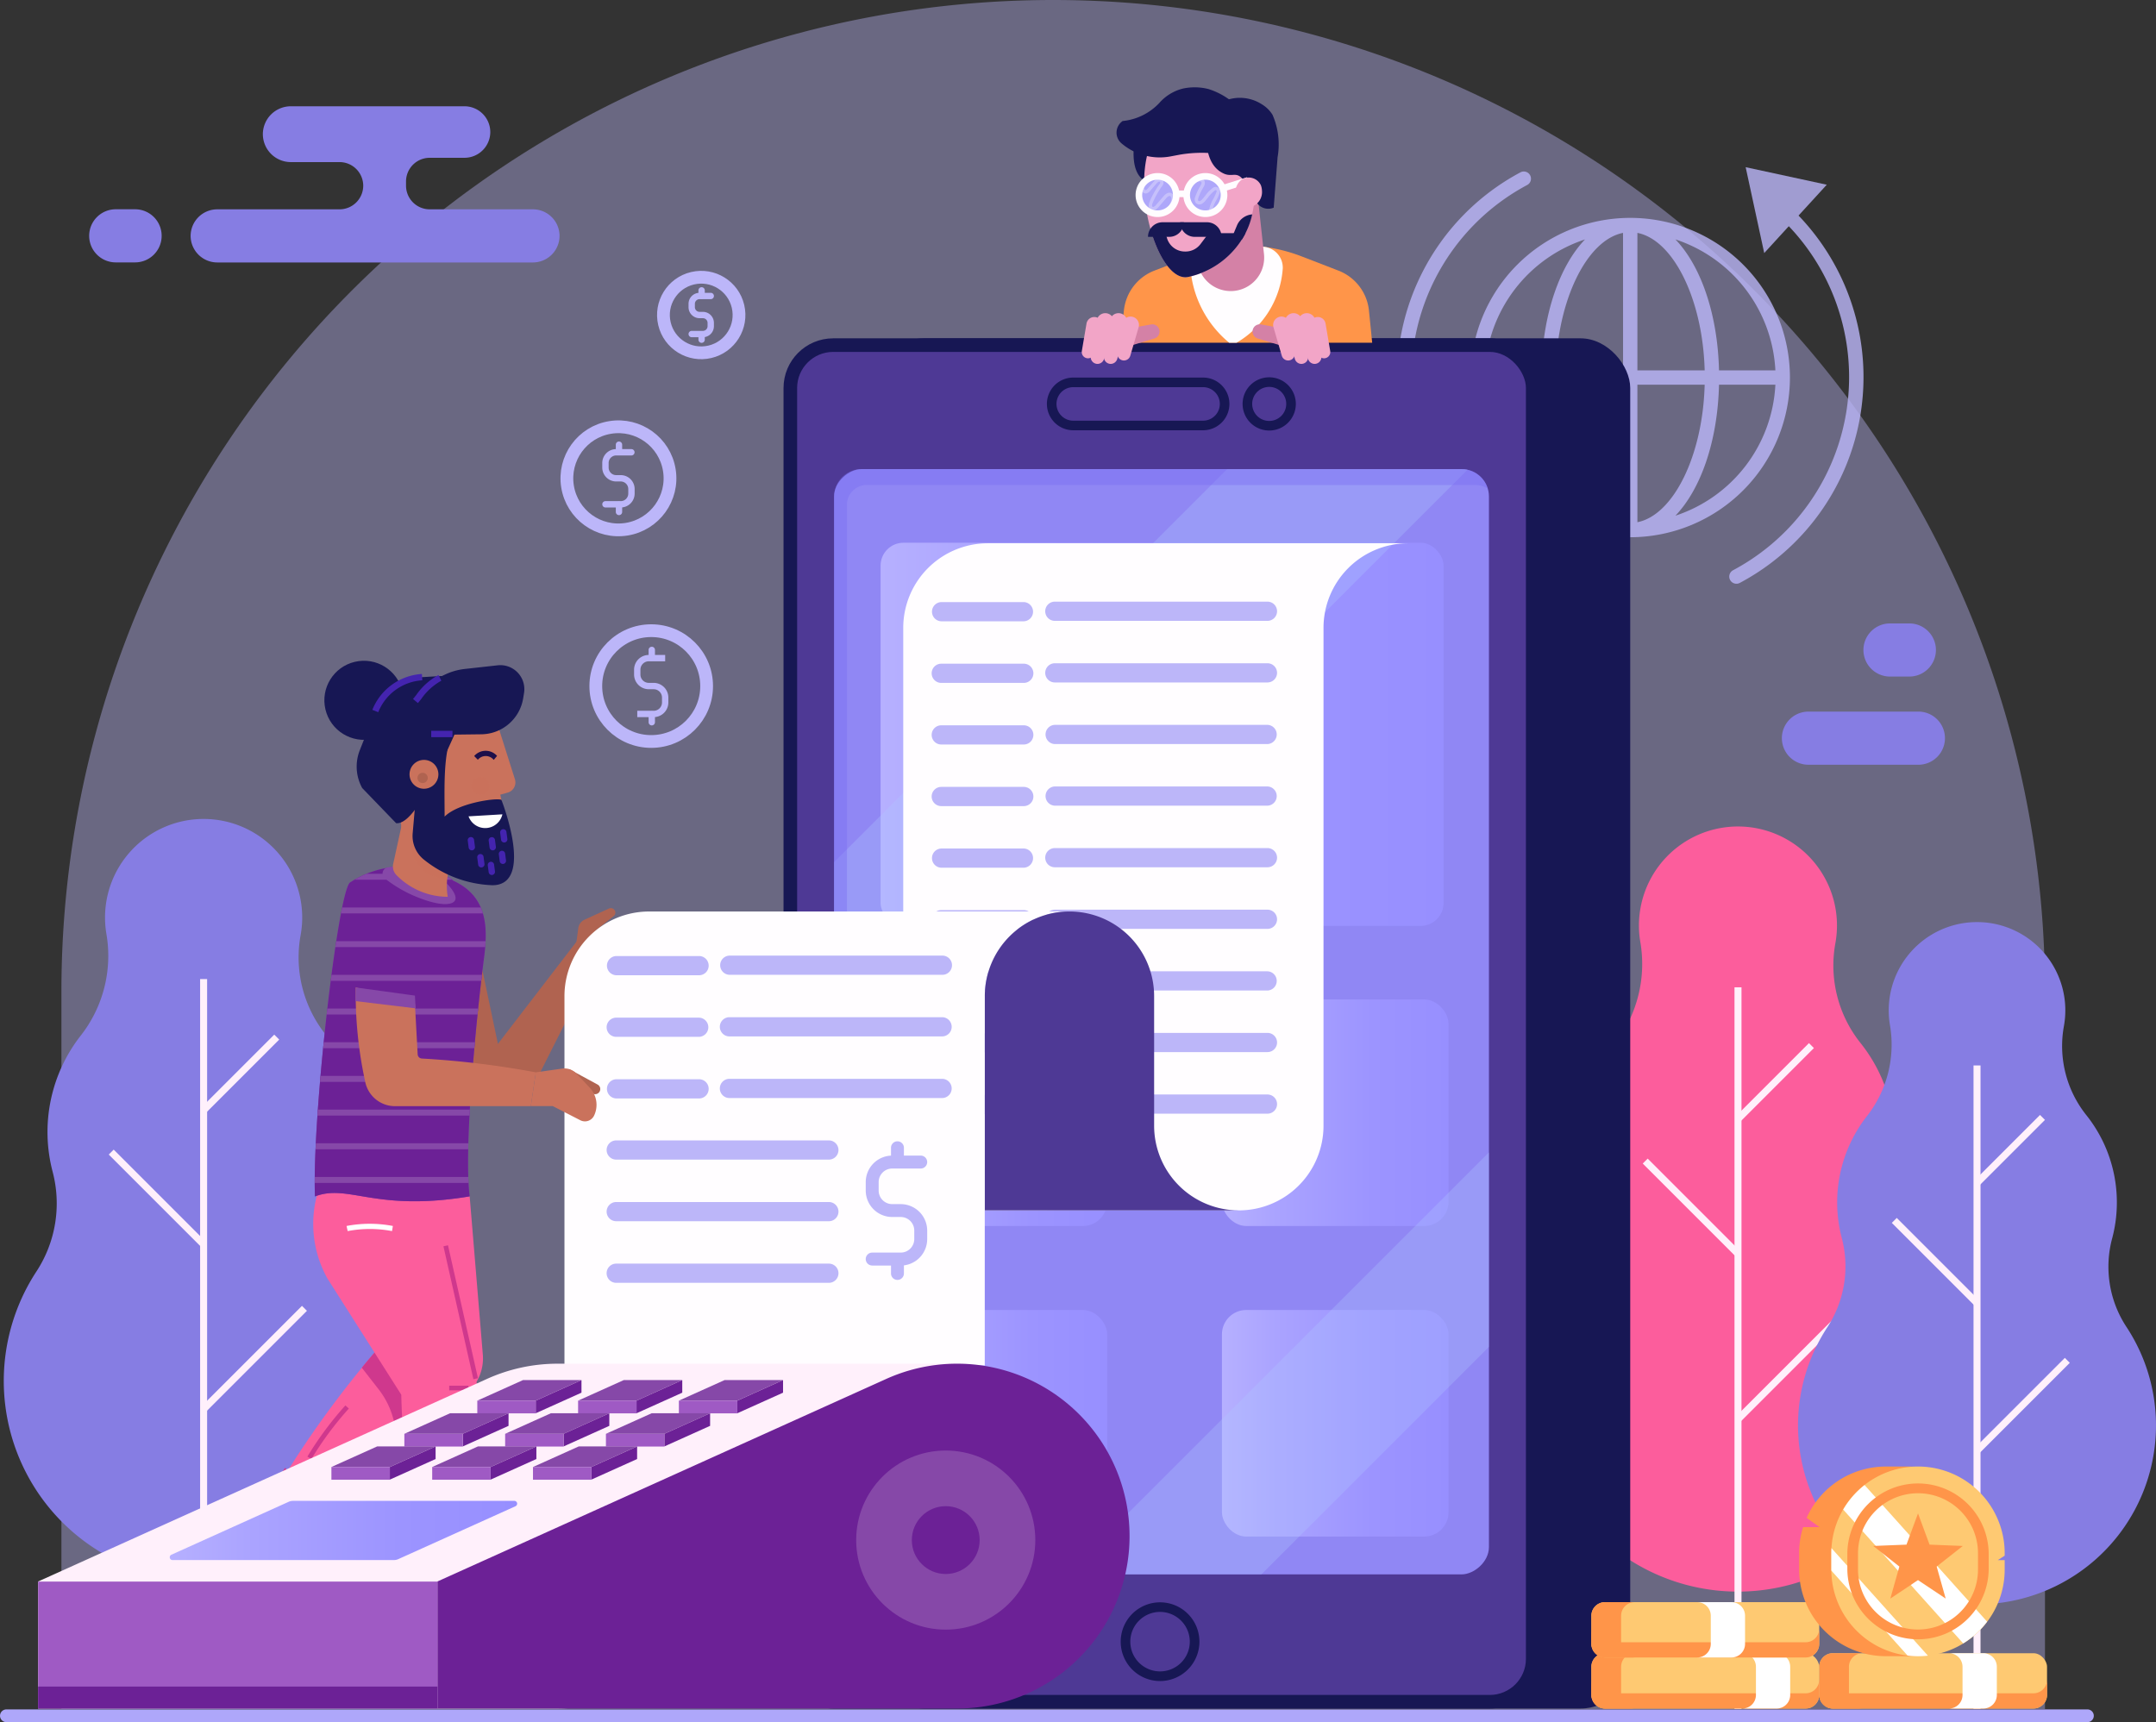 <svg xmlns="http://www.w3.org/2000/svg" xmlns:xlink="http://www.w3.org/1999/xlink" width="188.463" height="150.558" viewBox="0 0 188.463 150.558">
  <rect x="0" y="0" width="188.463" height="150.558" fill="#333333" stroke="none"/>
  <defs>
    <linearGradient id="linear-gradient" y1="0.5" x2="1" y2="0.5" gradientUnits="objectBoundingBox">
      <stop offset="0" stop-color="#b6b0ff"/>
      <stop offset="0.241" stop-color="#aaa3ff"/>
      <stop offset="0.663" stop-color="#9c94ff"/>
      <stop offset="1" stop-color="#978fff"/>
    </linearGradient>
    <linearGradient id="linear-gradient-6" x1="189.448" y1="0.99" x2="189.088" y2="0.409" gradientUnits="objectBoundingBox">
      <stop offset="0" stop-color="#b6b0ff"/>
      <stop offset="0.279" stop-color="#cdc9ff"/>
      <stop offset="0.751" stop-color="#f1eeff"/>
      <stop offset="1" stop-color="#fffdff"/>
    </linearGradient>
    <clipPath id="clip-path">
      <path id="Path_2528" data-name="Path 2528" d="M281.894,902l.237.2c3.068,1.411,3.015,4.215,2.682,6.788-.746,5.773-1.768,16.847-1.25,20.808-8.279,1.383-10.567-1.124-13.524.007-.261-7.044,2.029-26.755,3.072-27.45A8.55,8.55,0,0,1,281.894,902Z" fill="#6c2196"/>
    </clipPath>
    <linearGradient id="linear-gradient-7" x1="222.454" y1="1.318" x2="221.831" y2="0.21" xlink:href="#linear-gradient-6"/>
  </defs>
  <g id="Group_1453" data-name="Group 1453" transform="translate(-242.508 -825.205)">
    <g id="Group_690" data-name="Group 690">
      <path id="Rectangle_88" data-name="Rectangle 88" d="M86.695,0h0a86.695,86.695,0,0,1,86.695,86.695v62.72a0,0,0,0,1,0,0H0a0,0,0,0,1,0,0V86.695A86.695,86.695,0,0,1,86.695,0Z" transform="translate(247.876 825.205)" fill="#bcb6f9" opacity="0.4" style="mix-blend-mode: screen;isolation: isolate"/>
      <g id="Group_671" data-name="Group 671">
        <g id="Group_536" data-name="Group 536">
          <path id="Path_2472" data-name="Path 2472" d="M371.149,871.446a19.133,19.133,0,0,1,4.876-30.079.627.627,0,0,0-.589-1.106,20.383,20.383,0,0,0-5.134,32.11l-2.472,2.7,7.091,1.533L373.3,869.1Z" fill="#bcb6f9" opacity="0.8"/>
          <path id="Path_2473" data-name="Path 2473" d="M399.721,844.054l2.471-2.7-7.09-1.533,1.623,7.508,2.149-2.348A19.133,19.133,0,0,1,394,875.058a.627.627,0,0,0,.3,1.18.619.619,0,0,0,.293-.074,20.385,20.385,0,0,0,5.135-32.11Z" fill="#bcb6f9" opacity="0.8"/>
          <path id="Path_2474" data-name="Path 2474" d="M398.972,858.213a13.96,13.96,0,1,0-13.961,13.96A13.977,13.977,0,0,0,398.972,858.213ZM381.06,846.137c-2.208,2.3-3.694,6.5-3.81,11.449h-4.931A12.731,12.731,0,0,1,381.06,846.137Zm-8.741,12.7h4.931c.116,4.947,1.6,9.149,3.81,11.449A12.73,12.73,0,0,1,372.319,858.839Zm12.066,12.019c-3.146-.617-5.719-5.815-5.882-12.019h5.882Zm0-13.272H378.5c.163-6.2,2.736-11.4,5.882-12.019Zm13.318,0h-4.931c-.116-4.947-1.6-9.148-3.809-11.449A12.732,12.732,0,0,1,397.7,857.586Zm-12.065-12.019c3.146.617,5.718,5.815,5.881,12.019h-5.881Zm0,25.291V858.839h5.881C391.356,865.043,388.784,870.241,385.638,870.858Zm3.325-.57c2.208-2.3,3.693-6.5,3.809-11.449H397.7A12.731,12.731,0,0,1,388.963,870.288Z" fill="#bcb6f9" opacity="0.8"/>
        </g>
        <g id="Group_541" data-name="Group 541">
          <path id="Path_2475" data-name="Path 2475" d="M409.04,937.09a10.725,10.725,0,0,1-1.348-8.67,13.74,13.74,0,0,0-2.5-11.97,10.859,10.859,0,0,1-2.256-8.737,8.656,8.656,0,1,0-17.044-.164,11.349,11.349,0,0,1-2.227,8.9,13.727,13.727,0,0,0-2.5,11.973,10.91,10.91,0,0,1-1.414,8.765,17.545,17.545,0,1,0,29.282-.1Z" fill="#fc5d9c"/>
          <g id="Group_537" data-name="Group 537">
            <rect id="Rectangle_89" data-name="Rectangle 89" width="0.612" height="63.101" transform="translate(394.126 911.519)" fill="#fff0fb"/>
          </g>
          <g id="Group_538" data-name="Group 538">
            <rect id="Rectangle_90" data-name="Rectangle 90" width="9.078" height="0.612" transform="translate(394.215 922.817) rotate(-45)" fill="#fff0fb"/>
          </g>
          <g id="Group_539" data-name="Group 539">
            <rect id="Rectangle_91" data-name="Rectangle 91" width="0.612" height="11.47" transform="translate(386.105 926.927) rotate(-45)" fill="#fff0fb"/>
          </g>
          <g id="Group_540" data-name="Group 540">
            <rect id="Rectangle_92" data-name="Rectangle 92" width="12.519" height="0.612" transform="translate(394.215 949.067) rotate(-45)" fill="#fff0fb"/>
          </g>
        </g>
        <g id="Group_546" data-name="Group 546">
          <path id="Path_2476" data-name="Path 2476" d="M428.352,941.154a9.568,9.568,0,0,1-1.2-7.732,12.246,12.246,0,0,0-2.227-10.673,9.691,9.691,0,0,1-2.012-7.791,7.719,7.719,0,1,0-15.2-.147,10.126,10.126,0,0,1-1.986,7.938,12.244,12.244,0,0,0-2.226,10.676,9.729,9.729,0,0,1-1.261,7.816,15.646,15.646,0,1,0,26.111-.087Z" fill="#867de3"/>
          <g id="Group_542" data-name="Group 542">
            <rect id="Rectangle_93" data-name="Rectangle 93" width="0.612" height="56.269" transform="translate(415.02 918.351)" fill="#fff0fb"/>
          </g>
          <g id="Group_543" data-name="Group 543">
            <rect id="Rectangle_94" data-name="Rectangle 94" width="8.095" height="0.612" transform="translate(415.109 928.402) rotate(-45)" fill="#fff0fb"/>
          </g>
          <g id="Group_544" data-name="Group 544">
            <rect id="Rectangle_95" data-name="Rectangle 95" width="0.612" height="10.228" transform="translate(407.877 932.114) rotate(-45)" fill="#fff0fb"/>
          </g>
          <g id="Group_545" data-name="Group 545">
            <rect id="Rectangle_96" data-name="Rectangle 96" width="11.164" height="0.612" transform="translate(415.109 951.81) rotate(-45)" fill="#fff0fb"/>
          </g>
        </g>
        <g id="Group_551" data-name="Group 551">
          <path id="Path_2477" data-name="Path 2477" d="M274.851,936.259a10.679,10.679,0,0,1-1.342-8.632,13.668,13.668,0,0,0-2.486-11.917,10.813,10.813,0,0,1-2.246-8.7,8.618,8.618,0,1,0-16.969-.164,11.3,11.3,0,0,1-2.218,8.863,13.677,13.677,0,0,0-2.485,11.92,10.864,10.864,0,0,1-1.408,8.727,17.469,17.469,0,1,0,29.154-.1Z" fill="#867de3"/>
          <g id="Group_547" data-name="Group 547">
            <rect id="Rectangle_97" data-name="Rectangle 97" width="0.612" height="62.826" transform="translate(260.001 910.8)" fill="#fff0fb"/>
          </g>
          <g id="Group_548" data-name="Group 548">
            <rect id="Rectangle_98" data-name="Rectangle 98" width="9.038" height="0.612" transform="translate(260.09 922.047) rotate(-45)" fill="#fff0fb"/>
          </g>
          <g id="Group_549" data-name="Group 549">
            <rect id="Rectangle_99" data-name="Rectangle 99" width="0.612" height="11.42" transform="translate(252.015 926.141) rotate(-45)" fill="#fff0fb"/>
          </g>
          <g id="Group_550" data-name="Group 550">
            <rect id="Rectangle_100" data-name="Rectangle 100" width="12.465" height="0.612" transform="translate(260.09 948.183) rotate(-45)" fill="#fff0fb"/>
          </g>
        </g>
        <g id="Group_657" data-name="Group 657">
          <g id="Group_556" data-name="Group 556">
            <g id="Group_554" data-name="Group 554">
              <rect id="Rectangle_101" data-name="Rectangle 101" width="66.082" height="119.789" rx="4.343" transform="translate(310.999 854.783)" fill="#171754"/>
              <rect id="Rectangle_102" data-name="Rectangle 102" width="66.082" height="119.789" rx="4.343" transform="translate(318.929 854.783)" fill="#171754"/>
              <rect id="Rectangle_103" data-name="Rectangle 103" width="63.707" height="117.414" rx="3.156" transform="translate(312.187 855.97)" fill="#4e3995"/>
              <g id="Group_552" data-name="Group 552">
                <path id="Path_2478" data-name="Path 2478" d="M347.671,862.821H336.325a2.3,2.3,0,1,1,0-4.608h11.346a2.3,2.3,0,1,1,0,4.608Zm-11.346-3.769a1.465,1.465,0,1,0,0,2.93h11.346a1.465,1.465,0,0,0,0-2.93Z" fill="#171754"/>
              </g>
              <g id="Group_553" data-name="Group 553">
                <path id="Path_2479" data-name="Path 2479" d="M353.454,862.844a2.327,2.327,0,1,1,2.327-2.327A2.33,2.33,0,0,1,353.454,862.844Zm0-3.815a1.488,1.488,0,1,0,1.488,1.488A1.49,1.49,0,0,0,353.454,859.029Z" fill="#171754"/>
              </g>
              <rect id="Rectangle_104" data-name="Rectangle 104" width="96.629" height="57.242" rx="2.394" transform="translate(372.661 866.216) rotate(90)" fill="#9087f4"/>
              <rect id="Rectangle_105" data-name="Rectangle 105" width="19.808" height="19.808" rx="2.126" transform="translate(319.482 939.729)" fill="url(#linear-gradient)"/>
              <rect id="Rectangle_106" data-name="Rectangle 106" width="19.808" height="19.808" rx="2.126" transform="translate(349.322 939.729)" fill="url(#linear-gradient)"/>
              <rect id="Rectangle_107" data-name="Rectangle 107" width="19.808" height="19.808" rx="2.126" transform="translate(319.482 912.58)" fill="url(#linear-gradient)"/>
              <rect id="Rectangle_108" data-name="Rectangle 108" width="19.808" height="19.808" rx="2.126" transform="translate(349.322 912.58)" fill="url(#linear-gradient)"/>
              <rect id="Rectangle_109" data-name="Rectangle 109" width="49.212" height="33.498" rx="2.003" transform="translate(319.482 872.653)" fill="url(#linear-gradient)"/>
              <path id="Path_2480" data-name="Path 2480" d="M372.661,925.95l-36.9,36.9h17l19.9-19.9Z" fill="#afc4ff" opacity="0.3" style="mix-blend-mode: screen;isolation: isolate"/>
              <path id="Path_2481" data-name="Path 2481" d="M315.419,900.572v21.071l55.369-55.368a2.415,2.415,0,0,0-.521-.059H349.776Z" fill="#afc4ff" opacity="0.3" style="mix-blend-mode: screen;isolation: isolate"/>
              <path id="Path_2482" data-name="Path 2482" d="M317.813,866.216h52.454a2.394,2.394,0,0,1,2.288,1.69,2.381,2.381,0,0,0-1.163-.3H318.277a1.733,1.733,0,0,0-1.733,1.733v92.5a2.416,2.416,0,0,0,.106.705,2.393,2.393,0,0,1-1.231-2.092v-91.84A2.394,2.394,0,0,1,317.813,866.216Z" fill="#786cf2" opacity="0.4" style="mix-blend-mode: multiply;isolation: isolate"/>
            </g>
            <g id="Group_555" data-name="Group 555">
              <path id="Path_2483" data-name="Path 2483" d="M343.912,972.169a3.441,3.441,0,1,1,3.442-3.441A3.445,3.445,0,0,1,343.912,972.169Zm0-6.044a2.6,2.6,0,1,0,2.6,2.6A2.606,2.606,0,0,0,343.912,966.125Z" fill="#171754"/>
            </g>
          </g>
          <g id="Group_627" data-name="Group 627">
            <path id="Path_2484" data-name="Path 2484" d="M321.463,923.62V880.1a7.4,7.4,0,0,1,7.4-7.4H365.6a7.4,7.4,0,0,0-7.4,7.4c0,18.812,0-33.283,0,43.521a7.4,7.4,0,0,1-7.4,7.4c0-.021.827,0-36.736,0A7.4,7.4,0,0,0,321.463,923.62Z" fill="url(#linear-gradient-6)"/>
            <g id="Group_575" data-name="Group 575">
              <g id="Group_557" data-name="Group 557">
                <path id="Path_2485" data-name="Path 2485" d="M353.3,879.483H334.714a.839.839,0,0,1,0-1.679H353.3a.839.839,0,0,1,0,1.679Z" fill="#bcb6f9"/>
              </g>
              <g id="Group_558" data-name="Group 558">
                <path id="Path_2486" data-name="Path 2486" d="M332,879.521h-7.213a.84.84,0,0,1,0-1.679H332a.84.84,0,0,1,0,1.679Z" fill="#bcb6f9"/>
              </g>
              <g id="Group_559" data-name="Group 559">
                <path id="Path_2487" data-name="Path 2487" d="M353.3,884.868H334.714a.839.839,0,0,1,0-1.678H353.3a.839.839,0,0,1,0,1.678Z" fill="#bcb6f9"/>
              </g>
              <g id="Group_560" data-name="Group 560">
                <path id="Path_2488" data-name="Path 2488" d="M332,884.907h-7.213a.839.839,0,0,1,0-1.679H332a.839.839,0,0,1,0,1.679Z" fill="#bcb6f9"/>
              </g>
              <g id="Group_561" data-name="Group 561">
                <path id="Path_2489" data-name="Path 2489" d="M353.3,890.254H334.714a.84.84,0,0,1,0-1.679H353.3a.84.84,0,0,1,0,1.679Z" fill="#bcb6f9"/>
              </g>
              <g id="Group_562" data-name="Group 562">
                <path id="Path_2490" data-name="Path 2490" d="M332,890.292h-7.213a.839.839,0,0,1,0-1.678H332a.839.839,0,0,1,0,1.678Z" fill="#bcb6f9"/>
              </g>
              <g id="Group_563" data-name="Group 563">
                <path id="Path_2491" data-name="Path 2491" d="M353.3,895.64H334.714a.84.84,0,0,1,0-1.679H353.3a.84.84,0,0,1,0,1.679Z" fill="#bcb6f9"/>
              </g>
              <g id="Group_564" data-name="Group 564">
                <path id="Path_2492" data-name="Path 2492" d="M332,895.678h-7.213a.839.839,0,0,1,0-1.679H332a.839.839,0,0,1,0,1.679Z" fill="#bcb6f9"/>
              </g>
              <g id="Group_565" data-name="Group 565">
                <path id="Path_2493" data-name="Path 2493" d="M353.3,901.025H334.714a.839.839,0,0,1,0-1.678H353.3a.839.839,0,0,1,0,1.678Z" fill="#bcb6f9"/>
              </g>
              <g id="Group_566" data-name="Group 566">
                <path id="Path_2494" data-name="Path 2494" d="M332,901.064h-7.213a.84.84,0,0,1,0-1.679H332a.84.84,0,0,1,0,1.679Z" fill="#bcb6f9"/>
              </g>
              <g id="Group_567" data-name="Group 567">
                <path id="Path_2495" data-name="Path 2495" d="M353.3,906.411H334.714a.839.839,0,0,1,0-1.678H353.3a.839.839,0,0,1,0,1.678Z" fill="#bcb6f9"/>
              </g>
              <g id="Group_568" data-name="Group 568">
                <path id="Path_2496" data-name="Path 2496" d="M332,906.449h-7.213a.839.839,0,0,1,0-1.678H332a.839.839,0,0,1,0,1.678Z" fill="#bcb6f9"/>
              </g>
              <g id="Group_569" data-name="Group 569">
                <path id="Path_2497" data-name="Path 2497" d="M353.3,911.8H334.714a.84.84,0,0,1,0-1.679H353.3a.84.84,0,0,1,0,1.679Z" fill="#bcb6f9"/>
              </g>
              <g id="Group_570" data-name="Group 570">
                <path id="Path_2498" data-name="Path 2498" d="M332,911.835h-7.213a.84.84,0,0,1,0-1.679H332a.84.84,0,0,1,0,1.679Z" fill="#bcb6f9"/>
              </g>
              <g id="Group_571" data-name="Group 571">
                <path id="Path_2499" data-name="Path 2499" d="M353.3,917.183H334.714a.839.839,0,0,1,0-1.679H353.3a.839.839,0,0,1,0,1.679Z" fill="#bcb6f9"/>
              </g>
              <g id="Group_572" data-name="Group 572">
                <path id="Path_2500" data-name="Path 2500" d="M332,917.221h-7.213a.84.84,0,0,1,0-1.679H332a.84.84,0,0,1,0,1.679Z" fill="#bcb6f9"/>
              </g>
              <g id="Group_573" data-name="Group 573">
                <path id="Path_2501" data-name="Path 2501" d="M353.3,922.568H334.714a.839.839,0,0,1,0-1.678H353.3a.839.839,0,0,1,0,1.678Z" fill="#bcb6f9"/>
              </g>
              <g id="Group_574" data-name="Group 574">
                <path id="Path_2502" data-name="Path 2502" d="M332,922.606h-7.213a.839.839,0,0,1,0-1.678H332a.839.839,0,0,1,0,1.678Z" fill="#bcb6f9"/>
              </g>
            </g>
            <g id="Group_626" data-name="Group 626">
              <g id="Group_611" data-name="Group 611">
                <g id="Group_610" data-name="Group 610">
                  <g id="Group_609" data-name="Group 609">
                    <g id="Group_577" data-name="Group 577">
                      <path id="Path_2503" data-name="Path 2503" d="M286.184,917.183l-2.146-10.193-5.032,3.094,4.291,11.094Z" fill="#b06350"/>
                      <path id="Path_2504" data-name="Path 2504" d="M284.622,918.3l8.591-11.176,4.8-1.7.578.506v2.232c.165.906-2.288,2.312-4.793,2.72l-4.232,8.4Z" fill="#b06350"/>
                      <path id="Path_2505" data-name="Path 2505" d="M292.733,908.791l.323-2.435a.962.962,0,0,1,.554-.749l2.132-.976a.4.4,0,0,1,.546.258h0a.4.4,0,0,1-.129.4l-1.567,1.26a2.217,2.217,0,0,1-1.107,2.928Z" fill="#b06350"/>
                      <g id="Group_576" data-name="Group 576">
                        <path id="Path_2506" data-name="Path 2506" d="M298.519,906.408H299.6v-.128a.972.972,0,0,0-.972-.971h-.11a.549.549,0,0,0-.549.549h0A.55.55,0,0,0,298.519,906.408Z" fill="#b06350"/>
                        <path id="Path_2507" data-name="Path 2507" d="M298.519,907.508H299.6v-1.1h-1.082a.549.549,0,0,0-.549.55h0A.549.549,0,0,0,298.519,907.508Z" fill="#b06350"/>
                        <path id="Path_2508" data-name="Path 2508" d="M298.519,908.607H299.6v-1.1h-1.082a.549.549,0,0,0-.549.55h0A.549.549,0,0,0,298.519,908.607Z" fill="#b06350"/>
                        <path id="Path_2509" data-name="Path 2509" d="M298.78,909.48h-.151a.972.972,0,0,0,.972-.972h-.821a.486.486,0,0,0-.485.486h0A.486.486,0,0,0,298.78,909.48Z" fill="#b06350"/>
                      </g>
                    </g>
                    <path id="Path_2510" data-name="Path 2510" d="M284.532,967.173v-3.464h-4.406l.339,3.536Z" fill="#ca725c"/>
                    <g id="Group_581" data-name="Group 581">
                      <path id="Path_2511" data-name="Path 2511" d="M268.369,953.947l-2.565,3.159,2.562,2.939,2.883-2.675Z" fill="#b06350"/>
                      <path id="Path_2512" data-name="Path 2512" d="M268.569,960.268h0a3.063,3.063,0,0,0-.234,2.114l1.5,6.044a2.174,2.174,0,0,1-.678,2.159l-.524.459-7.347-10.089c1.133-1.761,2.435-3.372,4.43-3.952Z" fill="#171754"/>
                      <g id="Group_578" data-name="Group 578">
                        <path id="Path_2513" data-name="Path 2513" d="M268.251,961.669h-.006l-1.864-.05a.229.229,0,0,1,.006-.458h0l1.867.051a.229.229,0,0,1-.007.457Z" fill="#fff"/>
                      </g>
                      <g id="Group_579" data-name="Group 579">
                        <path id="Path_2514" data-name="Path 2514" d="M266.909,963.1a.228.228,0,0,1-.064-.448l1.444-.416a.229.229,0,0,1,.127.44l-1.444.415A.234.234,0,0,1,266.909,963.1Z" fill="#fff"/>
                      </g>
                      <g id="Group_580" data-name="Group 580">
                        <path id="Path_2515" data-name="Path 2515" d="M267.529,964.432a.229.229,0,0,1-.064-.449l1.174-.338a.229.229,0,1,1,.127.44l-1.174.338A.227.227,0,0,1,267.529,964.432Z" fill="#fff"/>
                      </g>
                    </g>
                    <path id="Path_2516" data-name="Path 2516" d="M283.563,929.788l1.151,13.843a3.98,3.98,0,0,1-1.27,3.258l-13.15,12.116-3.427-3.94a88.28,88.28,0,0,1,9.913-13.36l-6.451-12.4,9.06-.949Z" fill="#fc5d9c"/>
                    <g id="Group_582" data-name="Group 582">
                      <path id="Path_2517" data-name="Path 2517" d="M269.727,952.758l-.348-.211a29.438,29.438,0,0,1,3.321-4.475l.3.274A29.033,29.033,0,0,0,269.727,952.758Z" fill="#cf388d"/>
                    </g>
                    <path id="Path_2518" data-name="Path 2518" d="M276.78,941.705l-5.511-10.6,6.883-.052,5.233,15.886-5.945,5.477c-.134-.764-.261-1.549-.384-2.369a7.239,7.239,0,0,0-1.449-3.381l-1.475-1.891C275.037,943.674,275.924,942.646,276.78,941.705Z" fill="#cf388d"/>
                    <path id="Path_2519" data-name="Path 2519" d="M280.59,930.217l3.755,16.658.783,16.927h-5.217a73.024,73.024,0,0,1-2.326-16.666l-6.456-10.161a9.788,9.788,0,0,1-.8-7.673h0Z" fill="#fc5d9c"/>
                    <g id="Group_585" data-name="Group 585">
                      <g id="Group_583" data-name="Group 583">
                        <rect id="Rectangle_110" data-name="Rectangle 110" width="1.682" height="0.407" transform="translate(281.774 946.348)" fill="#cf388d"/>
                      </g>
                      <g id="Group_584" data-name="Group 584">
                        <rect id="Rectangle_111" data-name="Rectangle 111" width="1.916" height="0.407" transform="translate(281.637 947.616)" fill="#cf388d"/>
                      </g>
                    </g>
                    <g id="Group_586" data-name="Group 586">
                      <rect id="Rectangle_112" data-name="Rectangle 112" width="0.407" height="11.906" transform="matrix(0.976, -0.22, 0.22, 0.976, 281.27, 934.161)" fill="#cf388d"/>
                    </g>
                    <path id="Path_2520" data-name="Path 2520" d="M279.306,965.369l5.972,0,0-1.565-5.972,0Z" fill="#cf388d"/>
                    <g id="Group_591" data-name="Group 591">
                      <path id="Path_2521" data-name="Path 2521" d="M284.706,967.173h0a1.476,1.476,0,0,0,.932,1.373l5.909,2.348a2.173,2.173,0,0,1,1.361,1.808l.067.693-12.646.016c-.772-1.946-.861-3.814.074-5.12v-1.046Z" fill="#171754"/>
                      <g id="Group_590" data-name="Group 590">
                        <g id="Group_587" data-name="Group 587">
                          <path id="Path_2522" data-name="Path 2522" d="M284.334,970.133a.229.229,0,0,1-.186-.361l1.076-1.523a.228.228,0,1,1,.373.264l-1.076,1.523A.228.228,0,0,1,284.334,970.133Z" fill="#fff"/>
                        </g>
                        <g id="Group_588" data-name="Group 588">
                          <path id="Path_2523" data-name="Path 2523" d="M285.854,970.519a.236.236,0,0,1-.069-.011.228.228,0,0,1-.149-.287l.455-1.432a.229.229,0,0,1,.436.138l-.455,1.432A.23.23,0,0,1,285.854,970.519Z" fill="#fff"/>
                        </g>
                        <g id="Group_589" data-name="Group 589">
                          <path id="Path_2524" data-name="Path 2524" d="M287.309,970.743a.208.208,0,0,1-.069-.011.228.228,0,0,1-.149-.287l.369-1.165a.229.229,0,0,1,.436.139l-.369,1.164A.229.229,0,0,1,287.309,970.743Z" fill="#fff"/>
                        </g>
                      </g>
                    </g>
                    <path id="Path_2525" data-name="Path 2525" d="M266.513,954.825l3.787,4.336,1.177-1.031-4.046-4.605Z" fill="#cf388d"/>
                    <path id="Path_2526" data-name="Path 2526" d="M281.894,902l.237.2c3.068,1.411,3.015,4.215,2.682,6.788-.746,5.773-1.768,16.847-1.25,20.808-8.279,1.383-10.567-1.124-13.524.007-.261-7.044,2.029-26.755,3.072-27.45A8.55,8.55,0,0,1,281.894,902Z" fill="#8648a8"/>
                    <g id="Group_594" data-name="Group 594">
                      <path id="Path_2527" data-name="Path 2527" d="M281.894,902l.237.2c3.068,1.411,3.015,4.215,2.682,6.788-.746,5.773-1.768,16.847-1.25,20.808-8.279,1.383-10.567-1.124-13.524.007-.261-7.044,2.029-26.755,3.072-27.45A8.55,8.55,0,0,1,281.894,902Z" fill="#6c2196"/>
                      <g id="Group_593" data-name="Group 593" clip-path="url(#clip-path)">
                        <g id="Group_592" data-name="Group 592">
                          <rect id="Rectangle_113" data-name="Rectangle 113" width="30.781" height="0.522" transform="translate(292.154 899.169) rotate(180)" fill="#fff"/>
                          <rect id="Rectangle_114" data-name="Rectangle 114" width="30.781" height="0.522" transform="translate(292.154 902.115) rotate(180)" fill="#8648a8"/>
                          <rect id="Rectangle_115" data-name="Rectangle 115" width="30.781" height="0.522" transform="translate(292.154 905.06) rotate(180)" fill="#8648a8"/>
                          <rect id="Rectangle_116" data-name="Rectangle 116" width="30.781" height="0.522" transform="translate(292.154 908.005) rotate(180)" fill="#8648a8"/>
                          <rect id="Rectangle_117" data-name="Rectangle 117" width="30.781" height="0.522" transform="translate(292.154 910.951) rotate(180)" fill="#8648a8"/>
                          <rect id="Rectangle_118" data-name="Rectangle 118" width="30.781" height="0.522" transform="translate(292.154 913.896) rotate(180)" fill="#8648a8"/>
                          <rect id="Rectangle_119" data-name="Rectangle 119" width="30.781" height="0.522" transform="translate(292.154 916.842) rotate(180)" fill="#8648a8"/>
                          <rect id="Rectangle_120" data-name="Rectangle 120" width="30.781" height="0.522" transform="translate(292.154 919.787) rotate(180)" fill="#8648a8"/>
                          <rect id="Rectangle_121" data-name="Rectangle 121" width="30.781" height="0.522" transform="translate(292.154 922.733) rotate(180)" fill="#8648a8"/>
                          <rect id="Rectangle_122" data-name="Rectangle 122" width="30.781" height="0.522" transform="translate(292.154 925.678) rotate(180)" fill="#8648a8"/>
                          <rect id="Rectangle_123" data-name="Rectangle 123" width="30.781" height="0.522" transform="translate(292.154 928.623) rotate(180)" fill="#8648a8"/>
                          <rect id="Rectangle_124" data-name="Rectangle 124" width="30.781" height="0.522" transform="translate(292.154 931.569) rotate(180)" fill="#fff"/>
                          <rect id="Rectangle_125" data-name="Rectangle 125" width="30.781" height="0.522" transform="translate(292.154 934.514) rotate(180)" fill="#fff"/>
                        </g>
                      </g>
                    </g>
                    <path id="Path_2529" data-name="Path 2529" d="M276.41,901.033a8.332,8.332,0,0,1,2.347-.033c.983.331,2.02.737,2.02.737,1.1.87,1.913,1.913,1.391,2.319s-1.913.116-3.3-.464a11.313,11.313,0,0,1-2.73-1.6A.551.551,0,0,1,276.41,901.033Z" fill="#8648a8"/>
                    <path id="Path_2530" data-name="Path 2530" d="M277.689,897.02l-.811,3.714a1.058,1.058,0,0,0,.284.973,6.28,6.28,0,0,0,4.486,1.9,5.68,5.68,0,0,1,.725-3.867Z" fill="#ca725c"/>
                    <path id="Path_2531" data-name="Path 2531" d="M286.155,889.029l1.363,4.3a.924.924,0,0,1-.634,1.17l-.642.178.522,2.435-7.3,4.174-1.771-2.8-.925-9.2,6.348-1.913Z" fill="#ca725c"/>
                    <path id="Path_2532" data-name="Path 2532" d="M278.777,912.954l.241,4.431a.385.385,0,0,0,.372.362,77.457,77.457,0,0,1,9.954,1.207l-.434,2.957H277.036a2.661,2.661,0,0,1-2.618-2.2,35.854,35.854,0,0,1-.813-8.183Z" fill="#ca725c"/>
                    <g id="Group_595" data-name="Group 595">
                      <path id="Path_2533" data-name="Path 2533" d="M273.588,912.726c0-.389,0-.785.017-1.193l5.172.71.061,1.116Z" fill="#8648a8"/>
                    </g>
                    <path id="Path_2534" data-name="Path 2534" d="M278.476,898.278l.156-.712,3.741,2.17a6.722,6.722,0,0,0-.817,2.391,6.9,6.9,0,0,1-1.147-.314A3.072,3.072,0,0,1,278.476,898.278Z" fill="#ca725c" opacity="0.4" style="mix-blend-mode: multiply;isolation: isolate"/>
                    <g id="Group_607" data-name="Group 607">
                      <circle id="Ellipse_131" data-name="Ellipse 131" cx="3.457" cy="3.457" r="3.457" transform="matrix(0.973, -0.23, 0.23, 0.973, 270.16, 883.86)" fill="#171754"/>
                      <path id="Path_2535" data-name="Path 2535" d="M284.659,884.093l-5.253.311a4.7,4.7,0,0,0-4.092,2.962l-1.355,3.424a3.892,3.892,0,0,0,.21,3.308l2.967,3.074C279.21,897.38,282.307,888.917,284.659,884.093Z" fill="#171754"/>
                      <g id="Group_596" data-name="Group 596">
                        <path id="Path_2536" data-name="Path 2536" d="M275.572,887.468l-.516-.205a4.994,4.994,0,0,1,4.333-3.137l.033.555A4.436,4.436,0,0,0,275.572,887.468Z" fill="#4424af"/>
                      </g>
                      <path id="Path_2537" data-name="Path 2537" d="M284.539,889.4h0a3.746,3.746,0,0,0,3.7-3.141l.076-.463a2.1,2.1,0,0,0-2.306-2.427l-2.873.319a5.43,5.43,0,0,0-3.574,1.923L276.32,889.5Z" fill="#171754"/>
                      <g id="Group_597" data-name="Group 597">
                        <path id="Path_2538" data-name="Path 2538" d="M279.04,886.67l-.427-.356c.092-.111.184-.227.279-.347a5.631,5.631,0,0,1,1.948-1.751l.247.5a5.166,5.166,0,0,0-1.759,1.6C279.23,886.435,279.135,886.555,279.04,886.67Z" fill="#4424af"/>
                      </g>
                      <g id="Group_598" data-name="Group 598">
                        <path id="Path_2539" data-name="Path 2539" d="M285.666,891.638a.892.892,0,0,0-1.388-.011l-.32-.327a1.331,1.331,0,0,1,2-.011Z" fill="#1d0f4a"/>
                      </g>
                      <path id="Path_2540" data-name="Path 2540" d="M278.851,894.942l-.27,3.116a2.651,2.651,0,0,0,1.031,2.337,10.131,10.131,0,0,0,5.935,2.2c3.739,0,.792-7.462.792-7.462-.354-.2-3.749.245-4.966,1.462,0-2.522-.16-5.739.79-7.478h-1.029Z" fill="#171754"/>
                      <g id="Group_605" data-name="Group 605">
                        <g id="Group_599" data-name="Group 599">
                          <path id="Path_2541" data-name="Path 2541" d="M283.75,899.546a.277.277,0,0,1-.275-.242l-.079-.607a.277.277,0,1,1,.55-.072l.08.607a.28.28,0,0,1-.24.312Z" fill="#4424af"/>
                        </g>
                        <g id="Group_600" data-name="Group 600">
                          <path id="Path_2542" data-name="Path 2542" d="M286.582,898.859a.278.278,0,0,1-.275-.242l-.079-.607a.277.277,0,1,1,.55-.072l.08.607a.279.279,0,0,1-.24.312Z" fill="#4424af"/>
                        </g>
                        <g id="Group_601" data-name="Group 601">
                          <path id="Path_2543" data-name="Path 2543" d="M285.579,899.546a.277.277,0,0,1-.275-.242l-.079-.607a.278.278,0,0,1,.551-.072l.079.607a.279.279,0,0,1-.24.312Z" fill="#4424af"/>
                        </g>
                        <g id="Group_602" data-name="Group 602">
                          <path id="Path_2544" data-name="Path 2544" d="M286.464,900.736a.279.279,0,0,1-.275-.242l-.079-.607a.278.278,0,0,1,.551-.072l.079.607a.278.278,0,0,1-.239.312Z" fill="#4424af"/>
                        </g>
                        <g id="Group_603" data-name="Group 603">
                          <path id="Path_2545" data-name="Path 2545" d="M284.582,901.04a.278.278,0,0,1-.275-.242l-.079-.607a.278.278,0,1,1,.551-.072l.079.607a.278.278,0,0,1-.24.311A.217.217,0,0,1,284.582,901.04Z" fill="#4424af"/>
                        </g>
                        <g id="Group_604" data-name="Group 604">
                          <path id="Path_2546" data-name="Path 2546" d="M285.5,901.7a.277.277,0,0,1-.275-.242l-.08-.607a.278.278,0,0,1,.551-.072l.08.607a.278.278,0,0,1-.24.311A.217.217,0,0,1,285.5,901.7Z" fill="#4424af"/>
                        </g>
                      </g>
                      <path id="Path_2547" data-name="Path 2547" d="M280.829,892.9a1.261,1.261,0,1,1-1.261-1.261A1.26,1.26,0,0,1,280.829,892.9Z" fill="#ca725c"/>
                      <path id="Path_2548" data-name="Path 2548" d="M279.9,893.214a.449.449,0,1,1-.449-.449A.449.449,0,0,1,279.9,893.214Z" fill="#b06350"/>
                      <path id="Path_2549" data-name="Path 2549" d="M283.467,896.573a1.543,1.543,0,0,0,2.958-.176Z" fill="#fff"/>
                      <path id="Path_2550" data-name="Path 2550" d="M285.286,893.9a.783.783,0,1,1-.783-.782A.783.783,0,0,1,285.286,893.9Z" fill="#ca725c" opacity="0.4" style="mix-blend-mode: multiply;isolation: isolate"/>
                      <g id="Group_606" data-name="Group 606">
                        <rect id="Rectangle_126" data-name="Rectangle 126" width="1.857" height="0.556" transform="translate(280.202 889.094)" fill="#4424af"/>
                      </g>
                    </g>
                    <g id="Group_608" data-name="Group 608">
                      <path id="Path_2551" data-name="Path 2551" d="M276.776,932.832a10.268,10.268,0,0,0-3.875,0l-.1-.447a10.731,10.731,0,0,1,4.05,0Z" fill="#fff"/>
                    </g>
                  </g>
                </g>
              </g>
              <path id="Path_2552" data-name="Path 2552" d="M328.589,944.58v-5.624h0V912.292a7.4,7.4,0,0,1,7.4-7.4h-36.74a7.4,7.4,0,0,0-7.4,7.4V944.58Z" fill="url(#linear-gradient-7)"/>
              <path id="Path_2553" data-name="Path 2553" d="M335.994,904.891a7.4,7.4,0,0,1,7.4,7.4v11.329a7.4,7.4,0,0,0,7.4,7.4h-22.2V912.292A7.4,7.4,0,0,1,335.994,904.891Z" fill="#4e3995"/>
              <g id="Group_625" data-name="Group 625">
                <g id="Group_612" data-name="Group 612">
                  <path id="Path_2554" data-name="Path 2554" d="M324.888,910.426H306.3a.839.839,0,1,1,0-1.678h18.587a.839.839,0,0,1,0,1.678Z" fill="#bcb6f9"/>
                </g>
                <g id="Group_613" data-name="Group 613">
                  <path id="Path_2555" data-name="Path 2555" d="M303.586,910.465h-7.212a.84.84,0,0,1,0-1.679h7.212a.84.84,0,1,1,0,1.679Z" fill="#bcb6f9"/>
                </g>
                <g id="Group_614" data-name="Group 614">
                  <path id="Path_2556" data-name="Path 2556" d="M324.888,915.812H306.3a.84.84,0,1,1,0-1.679h18.587a.84.84,0,0,1,0,1.679Z" fill="#bcb6f9"/>
                </g>
                <g id="Group_615" data-name="Group 615">
                  <path id="Path_2557" data-name="Path 2557" d="M303.586,915.85h-7.212a.839.839,0,0,1,0-1.678h7.212a.839.839,0,1,1,0,1.678Z" fill="#bcb6f9"/>
                </g>
                <g id="Group_616" data-name="Group 616">
                  <path id="Path_2558" data-name="Path 2558" d="M324.888,921.2H306.3a.84.84,0,1,1,0-1.679h18.587a.84.84,0,0,1,0,1.679Z" fill="#bcb6f9"/>
                </g>
                <g id="Group_617" data-name="Group 617">
                  <path id="Path_2559" data-name="Path 2559" d="M303.586,921.236h-7.212a.84.84,0,0,1,0-1.679h7.212a.84.84,0,1,1,0,1.679Z" fill="#bcb6f9"/>
                </g>
                <g id="Group_618" data-name="Group 618">
                  <path id="Path_2560" data-name="Path 2560" d="M314.962,926.583H296.374a.839.839,0,0,1,0-1.678h18.588a.839.839,0,0,1,0,1.678Z" fill="#bcb6f9"/>
                </g>
                <g id="Group_619" data-name="Group 619">
                  <path id="Path_2561" data-name="Path 2561" d="M314.962,931.969H296.374a.839.839,0,0,1,0-1.678h18.588a.839.839,0,0,1,0,1.678Z" fill="#bcb6f9"/>
                </g>
                <g id="Group_620" data-name="Group 620">
                  <path id="Path_2562" data-name="Path 2562" d="M314.962,937.355H296.374a.839.839,0,0,1,0-1.679h18.588a.839.839,0,0,1,0,1.679Z" fill="#bcb6f9"/>
                </g>
                <g id="Group_624" data-name="Group 624">
                  <g id="Group_621" data-name="Group 621">
                    <path id="Path_2563" data-name="Path 2563" d="M318.75,935.846h2.492a2.317,2.317,0,0,0,2.315-2.315v-.742a2.318,2.318,0,0,0-2.315-2.315H320.5a1.186,1.186,0,0,1-1.185-1.185v-.742a1.186,1.186,0,0,1,1.185-1.185h2.492a.565.565,0,1,0,0-1.13H320.5a2.318,2.318,0,0,0-2.315,2.315v.742A2.317,2.317,0,0,0,320.5,931.6h.742a1.186,1.186,0,0,1,1.185,1.185v.742a1.186,1.186,0,0,1-1.185,1.185H318.75a.565.565,0,1,0,0,1.13Z" fill="#bcb6f9"/>
                  </g>
                  <g id="Group_622" data-name="Group 622">
                    <path id="Path_2564" data-name="Path 2564" d="M320.958,937.1a.564.564,0,0,0,.564-.564v-1.179a.564.564,0,1,0-1.129,0v1.179A.564.564,0,0,0,320.958,937.1Z" fill="#bcb6f9"/>
                  </g>
                  <g id="Group_623" data-name="Group 623">
                    <path id="Path_2565" data-name="Path 2565" d="M320.958,927.268a.565.565,0,0,0,.564-.565v-1.156a.564.564,0,1,0-1.129,0V926.7A.565.565,0,0,0,320.958,927.268Z" fill="#bcb6f9"/>
                  </g>
                </g>
              </g>
            </g>
            <path id="Path_2566" data-name="Path 2566" d="M292.254,918.669l2.489,1.35a.45.45,0,0,1,.19.593h0a.451.451,0,0,1-.539.232l-2.647-.832Z" fill="#b06350"/>
            <path id="Path_2567" data-name="Path 2567" d="M289.344,918.954l2.3-.328a1.45,1.45,0,0,1,1.262.442l1.152,1.227a2.189,2.189,0,0,1,.378,2.447h0a.886.886,0,0,1-1.2.4l-2.407-1.236H288.91Z" fill="#ca725c"/>
          </g>
          <g id="Group_650" data-name="Group 650">
            <path id="Path_2568" data-name="Path 2568" d="M326.648,944.425a14.96,14.96,0,0,0-6.208,1.353s-14.151,10.163-14.151,13.724a15.071,15.071,0,0,1-15.063,15.07H245.843V963.465l4.146-1.872,11.467-5.176,23.57-10.639a14.952,14.952,0,0,1,6.2-1.353Z" fill="#fff0fb"/>
            <path id="Path_2569" data-name="Path 2569" d="M280.744,963.465v11.107h45.385a15.074,15.074,0,1,0-6.2-28.794L310,950.26Z" fill="#6c2196"/>
            <rect id="Rectangle_127" data-name="Rectangle 127" width="34.902" height="11.098" transform="translate(280.744 974.572) rotate(180)" fill="#9f5ac4"/>
            <rect id="Rectangle_128" data-name="Rectangle 128" width="34.902" height="1.92" transform="translate(280.744 974.572) rotate(180)" fill="#6c2196"/>
            <path id="Path_2570" data-name="Path 2570" d="M287.57,956.885l-10.238,4.621a.967.967,0,0,1-.4.087H257.59a.245.245,0,0,1-.1-.468l10.238-4.621a.984.984,0,0,1,.4-.087h19.339A.245.245,0,0,1,287.57,956.885Z" fill="url(#linear-gradient)"/>
            <g id="Group_649" data-name="Group 649">
              <g id="Group_634" data-name="Group 634">
                <g id="Group_629" data-name="Group 629">
                  <g id="Group_628" data-name="Group 628">
                    <path id="Path_2571" data-name="Path 2571" d="M289.337,947.655h-5.107l4-1.8h5.107Z" fill="#8648a8"/>
                    <path id="Path_2572" data-name="Path 2572" d="M289.337,948.758l4-1.8v-1.1l-4,1.8Z" fill="#6c2196"/>
                    <rect id="Rectangle_129" data-name="Rectangle 129" width="5.107" height="1.112" transform="translate(284.231 947.655)" fill="#9f5ac4"/>
                  </g>
                </g>
                <g id="Group_631" data-name="Group 631">
                  <g id="Group_630" data-name="Group 630">
                    <path id="Path_2573" data-name="Path 2573" d="M298.147,947.655h-5.107l4-1.8h5.107Z" fill="#8648a8"/>
                    <path id="Path_2574" data-name="Path 2574" d="M298.147,948.758l4-1.8v-1.1l-4,1.8Z" fill="#6c2196"/>
                    <rect id="Rectangle_130" data-name="Rectangle 130" width="5.107" height="1.112" transform="translate(293.041 947.655)" fill="#9f5ac4"/>
                  </g>
                </g>
                <g id="Group_633" data-name="Group 633">
                  <g id="Group_632" data-name="Group 632">
                    <path id="Path_2575" data-name="Path 2575" d="M306.957,947.655h-5.107l4-1.8h5.107Z" fill="#8648a8"/>
                    <path id="Path_2576" data-name="Path 2576" d="M306.957,948.758l4-1.8v-1.1l-4,1.8Z" fill="#6c2196"/>
                    <rect id="Rectangle_131" data-name="Rectangle 131" width="5.107" height="1.112" transform="translate(301.851 947.655)" fill="#9f5ac4"/>
                  </g>
                </g>
              </g>
              <g id="Group_641" data-name="Group 641">
                <g id="Group_636" data-name="Group 636">
                  <g id="Group_635" data-name="Group 635">
                    <path id="Path_2577" data-name="Path 2577" d="M282.961,950.556h-5.107l4-1.8h5.107Z" fill="#8648a8"/>
                    <path id="Path_2578" data-name="Path 2578" d="M282.961,951.658l4-1.8v-1.1l-4,1.8Z" fill="#6c2196"/>
                    <rect id="Rectangle_132" data-name="Rectangle 132" width="5.107" height="1.112" transform="translate(277.854 950.556)" fill="#9f5ac4"/>
                  </g>
                </g>
                <g id="Group_638" data-name="Group 638">
                  <g id="Group_637" data-name="Group 637">
                    <path id="Path_2579" data-name="Path 2579" d="M291.771,950.556h-5.107l4-1.8h5.107Z" fill="#8648a8"/>
                    <path id="Path_2580" data-name="Path 2580" d="M291.771,951.658l4-1.8v-1.1l-4,1.8Z" fill="#6c2196"/>
                    <rect id="Rectangle_133" data-name="Rectangle 133" width="5.107" height="1.112" transform="translate(286.664 950.556)" fill="#9f5ac4"/>
                  </g>
                </g>
                <g id="Group_640" data-name="Group 640">
                  <g id="Group_639" data-name="Group 639">
                    <path id="Path_2581" data-name="Path 2581" d="M300.581,950.556h-5.107l4-1.8h5.107Z" fill="#8648a8"/>
                    <path id="Path_2582" data-name="Path 2582" d="M300.581,951.658l4-1.8v-1.1l-4,1.8Z" fill="#6c2196"/>
                    <rect id="Rectangle_134" data-name="Rectangle 134" width="5.107" height="1.112" transform="translate(295.474 950.556)" fill="#9f5ac4"/>
                  </g>
                </g>
              </g>
              <g id="Group_648" data-name="Group 648">
                <g id="Group_643" data-name="Group 643">
                  <g id="Group_642" data-name="Group 642">
                    <path id="Path_2583" data-name="Path 2583" d="M276.585,953.456h-5.107l4-1.8h5.107Z" fill="#8648a8"/>
                    <path id="Path_2584" data-name="Path 2584" d="M276.585,954.559l4-1.8v-1.1l-4,1.8Z" fill="#6c2196"/>
                    <rect id="Rectangle_135" data-name="Rectangle 135" width="5.107" height="1.112" transform="translate(271.478 953.456)" fill="#9f5ac4"/>
                  </g>
                </g>
                <g id="Group_645" data-name="Group 645">
                  <g id="Group_644" data-name="Group 644">
                    <path id="Path_2585" data-name="Path 2585" d="M285.395,953.456h-5.107l4-1.8h5.107Z" fill="#8648a8"/>
                    <path id="Path_2586" data-name="Path 2586" d="M285.395,954.559l4-1.8v-1.1l-4,1.8Z" fill="#6c2196"/>
                    <rect id="Rectangle_136" data-name="Rectangle 136" width="5.107" height="1.112" transform="translate(280.288 953.456)" fill="#9f5ac4"/>
                  </g>
                </g>
                <g id="Group_647" data-name="Group 647">
                  <g id="Group_646" data-name="Group 646">
                    <path id="Path_2587" data-name="Path 2587" d="M294.2,953.456H289.1l4-1.8H298.2Z" fill="#8648a8"/>
                    <path id="Path_2588" data-name="Path 2588" d="M294.2,954.559l4-1.8v-1.1l-4,1.8Z" fill="#6c2196"/>
                    <rect id="Rectangle_137" data-name="Rectangle 137" width="5.107" height="1.112" transform="translate(289.098 953.456)" fill="#9f5ac4"/>
                  </g>
                </g>
              </g>
            </g>
            <circle id="Ellipse_132" data-name="Ellipse 132" cx="7.829" cy="7.829" r="7.829" transform="translate(317.35 952.016)" fill="#8648a8"/>
            <circle id="Ellipse_133" data-name="Ellipse 133" cx="2.965" cy="2.965" r="2.965" transform="translate(322.213 956.88)" fill="#6c2196"/>
          </g>
          <g id="Group_656" data-name="Group 656">
            <g id="Group_651" data-name="Group 651">
              <rect id="Rectangle_138" data-name="Rectangle 138" width="19.915" height="4.836" rx="1.185" transform="translate(421.446 974.572) rotate(180)" fill="#fec972"/>
              <path id="Path_2589" data-name="Path 2589" d="M402.716,973.24h17.545a1.186,1.186,0,0,0,1.185-1.186v1.332a1.186,1.186,0,0,1-1.185,1.186H402.716a1.185,1.185,0,0,1-1.185-1.186v-1.332A1.185,1.185,0,0,0,402.716,973.24Z" fill="#ff9549"/>
              <path id="Path_2590" data-name="Path 2590" d="M402.716,969.736h2.6a1.186,1.186,0,0,0-1.186,1.185v2.465a1.186,1.186,0,0,0,1.186,1.186h-2.6a1.185,1.185,0,0,1-1.185-1.186v-2.465A1.185,1.185,0,0,1,402.716,969.736Z" fill="#ff9549"/>
              <path id="Path_2591" data-name="Path 2591" d="M414.059,973.386v-2.465a1.186,1.186,0,0,0-1.186-1.185h3a1.185,1.185,0,0,1,1.185,1.185v2.465a1.185,1.185,0,0,1-1.185,1.186h-3A1.186,1.186,0,0,0,414.059,973.386Z" fill="#fff"/>
            </g>
            <g id="Group_652" data-name="Group 652">
              <rect id="Rectangle_139" data-name="Rectangle 139" width="19.915" height="4.836" rx="1.185" transform="translate(401.531 974.572) rotate(180)" fill="#fec972"/>
              <path id="Path_2592" data-name="Path 2592" d="M382.8,973.24h17.544a1.186,1.186,0,0,0,1.186-1.186v1.332a1.186,1.186,0,0,1-1.186,1.186H382.8a1.186,1.186,0,0,1-1.186-1.186v-1.332A1.186,1.186,0,0,0,382.8,973.24Z" fill="#ff9549"/>
              <path id="Path_2593" data-name="Path 2593" d="M382.8,969.736h2.6a1.186,1.186,0,0,0-1.186,1.185v2.465a1.186,1.186,0,0,0,1.186,1.186h-2.6a1.186,1.186,0,0,1-1.186-1.186v-2.465A1.186,1.186,0,0,1,382.8,969.736Z" fill="#ff9549"/>
              <path id="Path_2594" data-name="Path 2594" d="M396,973.386v-2.465a1.186,1.186,0,0,0-1.185-1.185h2.994a1.186,1.186,0,0,1,1.186,1.185v2.465a1.186,1.186,0,0,1-1.186,1.186h-2.994A1.186,1.186,0,0,0,396,973.386Z" fill="#fff"/>
            </g>
            <g id="Group_653" data-name="Group 653">
              <rect id="Rectangle_140" data-name="Rectangle 140" width="19.915" height="4.836" rx="1.185" transform="translate(401.531 970.108) rotate(180)" fill="#fec972"/>
              <path id="Path_2595" data-name="Path 2595" d="M382.8,968.776h17.544a1.185,1.185,0,0,0,1.186-1.185v1.332a1.186,1.186,0,0,1-1.186,1.185H382.8a1.186,1.186,0,0,1-1.186-1.185v-1.332A1.185,1.185,0,0,0,382.8,968.776Z" fill="#ff9549"/>
              <path id="Path_2596" data-name="Path 2596" d="M382.8,965.272h2.6a1.186,1.186,0,0,0-1.186,1.186v2.465a1.186,1.186,0,0,0,1.186,1.185h-2.6a1.186,1.186,0,0,1-1.186-1.185v-2.465A1.186,1.186,0,0,1,382.8,965.272Z" fill="#ff9549"/>
              <path id="Path_2597" data-name="Path 2597" d="M392.053,968.923v-2.465a1.186,1.186,0,0,0-1.185-1.186h2.994a1.186,1.186,0,0,1,1.186,1.186v2.465a1.186,1.186,0,0,1-1.186,1.185h-2.994A1.186,1.186,0,0,0,392.053,968.923Z" fill="#fff"/>
            </g>
            <g id="Group_655" data-name="Group 655">
              <path id="Path_2598" data-name="Path 2598" d="M399.777,960.992v1.429a7.578,7.578,0,0,0,7.58,7.575h2.34a5.237,5.237,0,0,0,5.24-5.235v-5.754a5.591,5.591,0,0,0-5.6-5.59h-1.985a7.575,7.575,0,0,0-6.921,4.488l1.139.808h-1.447A7.5,7.5,0,0,0,399.777,960.992Z" fill="#ff9549"/>
              <path id="Path_2599" data-name="Path 2599" d="M402.589,960.992v1.429a7.577,7.577,0,0,0,15.155,0v-.826h-.6l.6-.388v-.215a7.577,7.577,0,0,0-15.155,0Z" fill="#fec972"/>
              <path id="Path_2600" data-name="Path 2600" d="M414.118,968.877l-10.491-11.7a7.616,7.616,0,0,1,1.871-2.144l10.711,11.945A7.611,7.611,0,0,1,414.118,968.877Z" fill="#fff"/>
              <path id="Path_2601" data-name="Path 2601" d="M402.589,962.421v-1.429c0-.149.005-.3.014-.443l8.427,9.4a7.458,7.458,0,0,1-1.774-.006l-6.665-7.432C402.591,962.479,402.589,962.45,402.589,962.421Z" fill="#fff"/>
              <g id="Group_654" data-name="Group 654">
                <path id="Path_2602" data-name="Path 2602" d="M403.99,962.42v-1.426a6.178,6.178,0,0,1,12.355,0v1.426a6.178,6.178,0,0,1-12.355,0Zm.934-1.426v1.426a5.243,5.243,0,0,0,10.487,0v-1.426a5.243,5.243,0,0,0-10.487,0Z" fill="#ff9549"/>
              </g>
              <path id="Path_2603" data-name="Path 2603" d="M410.167,963.344l2.42,1.615-.788-2.8,2.284-1.8-2.907-.116-1.008-2.729-1.008,2.729-2.907.116,2.284,1.8-.788,2.8Z" fill="#ff9549"/>
            </g>
          </g>
        </g>
        <g id="Group_670" data-name="Group 670">
          <path id="Path_2604" data-name="Path 2604" d="M340.751,852.36a4.2,4.2,0,0,1,2.664-3.495l5.548-2.145,2.5-.055a14.282,14.282,0,0,1,4.828.956l3.218,1.244a4.2,4.2,0,0,1,2.664,3.495l.283,2.81H340.468Z" fill="#ff9549"/>
          <path id="Path_2605" data-name="Path 2605" d="M354.64,848.659v-.017a1.829,1.829,0,0,0-1.585-1.85,14.149,14.149,0,0,0-1.594-.127l-2.5.055-2.4.926a5.647,5.647,0,0,0-.014.675,9.393,9.393,0,0,0,3.411,6.849h.639A8.181,8.181,0,0,0,354.64,848.659Z" fill="#fffdff"/>
          <path id="Path_2606" data-name="Path 2606" d="M352.39,841.807l.608,5.621a2.924,2.924,0,0,1-5.814.629l-.676-6.25Z" fill="#d481a6"/>
          <g id="Group_659" data-name="Group 659">
            <path id="Path_2607" data-name="Path 2607" d="M345.509,836.674a3.108,3.108,0,0,0-2.871-.1,2.2,2.2,0,0,0-1.037,1.762c-.062,1.664.429,2.488,1.239,2.828.653.275.925-.223,1.472.515a8.479,8.479,0,0,1,.742,1.131,1.015,1.015,0,0,0,1.323.559h0q.136-1.63.274-3.261a4.405,4.405,0,0,0-.359-2.747A2.2,2.2,0,0,0,345.509,836.674Z" fill="#171754"/>
            <path id="Path_2608" data-name="Path 2608" d="M348.114,838.384c.116-.022.23-.051.344-.079a3.072,3.072,0,0,1,3.662,2.908,7.971,7.971,0,0,1-.725,4.354,7.4,7.4,0,0,1-5.02,3.851c-2.467.5-4.844-6.8-3.437-11.192Z" fill="#f2a5c7"/>
            <path id="Path_2609" data-name="Path 2609" d="M340.642,835.785a5.087,5.087,0,0,0,3.193-1.564,4.041,4.041,0,0,1,2.079-1.274,4.9,4.9,0,0,1,2.232.043,6.3,6.3,0,0,1,4.4,6.277v.439l-.489-.21a11.324,11.324,0,0,0-6.6-.736l-.657.124a5.148,5.148,0,0,1-4.282-1.167A1.232,1.232,0,0,1,340.642,835.785Z" fill="#171754"/>
            <path id="Path_2610" data-name="Path 2610" d="M352.774,834.3a3.55,3.55,0,0,0-3.549-.129,3.021,3.021,0,0,0-1.282,2.382c-.076,2.249.531,3.362,1.531,3.822.807.371,1.144-.3,1.82.7a11.566,11.566,0,0,1,.917,1.529,1.218,1.218,0,0,0,1.636.755h0l.339-4.407a6.47,6.47,0,0,0-.444-3.714A2.822,2.822,0,0,0,352.774,834.3Z" fill="#171754"/>
            <g id="Group_658" data-name="Group 658">
              <rect id="Rectangle_141" data-name="Rectangle 141" width="2.314" height="0.577" transform="matrix(0.954, -0.299, 0.299, 0.954, 349.309, 841.391)" fill="#fffdff"/>
            </g>
            <path id="Path_2611" data-name="Path 2611" d="M350.519,841.8c-.117.785.6,1.659,1.372,1.489a1.362,1.362,0,0,0,.928-1.437,1.4,1.4,0,0,0-.1-.466,1.168,1.168,0,0,0-1.64-.5A1.324,1.324,0,0,0,350.519,841.8Z" fill="#f2a5c7"/>
          </g>
          <g id="Group_665" data-name="Group 665">
            <g id="Group_660" data-name="Group 660">
              <path id="Path_2612" data-name="Path 2612" d="M342.063,842.257a1.633,1.633,0,1,0,1.633-1.633A1.634,1.634,0,0,0,342.063,842.257Z" fill="#aea7fa"/>
              <path id="Path_2613" data-name="Path 2613" d="M341.774,842.258a1.922,1.922,0,1,1,1.922,1.921A1.924,1.924,0,0,1,341.774,842.258Zm.577,0a1.344,1.344,0,1,0,1.345-1.345A1.346,1.346,0,0,0,342.351,842.258Z" fill="#fffdff"/>
            </g>
            <g id="Group_661" data-name="Group 661" opacity="0.3" style="mix-blend-mode: overlay;isolation: isolate">
              <path id="Path_2614" data-name="Path 2614" d="M343.306,843.581a.483.483,0,0,0,.228-.06.972.972,0,0,0,.266-.238l.619-.717c.151-.176.269-.249.36-.225.115.032.154.235.11.394a2.074,2.074,0,0,1-.069.2,1.181,1.181,0,0,0-.11.5l.288-.016a.957.957,0,0,1,.091-.376,2.357,2.357,0,0,0,.079-.228.582.582,0,0,0-.313-.748c-.31-.085-.561.205-.655.314l-.619.718a.731.731,0,0,1-.185.173.152.152,0,0,1-.143.011c-.069-.045-.042-.206.016-.346a7.136,7.136,0,0,1,.8-1.432.522.522,0,0,0,.125-.492.4.4,0,0,0-.5-.189.862.862,0,0,0-.347.276l-.523.6a.364.364,0,0,1-.151.125.086.086,0,0,1-.079-.029.229.229,0,0,1-.073-.181.908.908,0,0,1,.195-.477l-.215-.193a1.2,1.2,0,0,0-.266.64.515.515,0,0,0,.166.426.373.373,0,0,0,.334.1.6.6,0,0,0,.307-.218l.523-.6a.646.646,0,0,1,.227-.194c.054-.019.126-.005.139.029.023.054-.06.169-.092.212a7.41,7.41,0,0,0-.834,1.49c-.132.318-.1.572.091.7A.379.379,0,0,0,343.306,843.581Z" fill="#fffdff"/>
            </g>
            <g id="Group_662" data-name="Group 662">
              <path id="Path_2615" data-name="Path 2615" d="M346.24,842.257a1.633,1.633,0,1,0,1.633-1.633A1.634,1.634,0,0,0,346.24,842.257Z" fill="#aea7fa"/>
              <path id="Path_2616" data-name="Path 2616" d="M345.951,842.258a1.922,1.922,0,1,1,1.922,1.921A1.924,1.924,0,0,1,345.951,842.258Zm.577,0a1.344,1.344,0,1,0,1.345-1.345A1.346,1.346,0,0,0,346.528,842.258Z" fill="#fffdff"/>
            </g>
            <g id="Group_663" data-name="Group 663" opacity="0.3" style="mix-blend-mode: overlay;isolation: isolate">
              <path id="Path_2617" data-name="Path 2617" d="M348.438,843.845a3.045,3.045,0,0,1,.41-1.167,4.467,4.467,0,0,0,.286-.64.371.371,0,0,0-.131-.413.382.382,0,0,0-.446-.016,3.213,3.213,0,0,0-.692.7c-.061.076-.121.152-.182.223l-.019.023a.81.81,0,0,1-.225.209.168.168,0,0,1-.188-.008c-.036-.044-.03-.135.018-.271a4.8,4.8,0,0,1,.4-.853c.093-.158.267-.45.069-.7a.45.45,0,0,0-.457-.148,1.759,1.759,0,0,0-.848.427l.236.166a1.591,1.591,0,0,1,.675-.312.17.17,0,0,1,.168.045c.062.079.011.2-.091.374a5.074,5.074,0,0,0-.424.905.559.559,0,0,0,.031.551.444.444,0,0,0,.541.081,1.035,1.035,0,0,0,.315-.28l.019-.022c.063-.074.125-.151.188-.23a2.994,2.994,0,0,1,.625-.643.094.094,0,0,1,.112.005.082.082,0,0,1,.031.1,4.264,4.264,0,0,1-.269.6,3.318,3.318,0,0,0-.44,1.28Z" fill="#fffdff"/>
            </g>
            <g id="Group_664" data-name="Group 664">
              <rect id="Rectangle_142" data-name="Rectangle 142" width="0.916" height="0.577" transform="translate(345.327 841.86)" fill="#fffdff"/>
            </g>
          </g>
          <g id="Group_667" data-name="Group 667">
            <path id="Path_2618" data-name="Path 2618" d="M351.384,845.588h-2.856a.722.722,0,0,0-.578.289l-.5.664a1.639,1.639,0,0,1-1.31.654h-.051a1.636,1.636,0,0,1-1.58-1.205h0a.723.723,0,0,0-.7-.533h-.672c.719,2.414,1.964,4.22,3.233,3.961A7.408,7.408,0,0,0,351.384,845.588Z" fill="#171754"/>
            <g id="Group_666" data-name="Group 666">
              <path id="Path_2619" data-name="Path 2619" d="M345.993,844.635h-1.858a1.277,1.277,0,0,0-1.277,1.277h1.858a1.277,1.277,0,0,0,1.277-1.277Z" fill="#171754"/>
              <path id="Path_2620" data-name="Path 2620" d="M345.669,844.635h2.342a1.277,1.277,0,0,1,1.277,1.277h-2.342a1.277,1.277,0,0,1-1.277-1.277Z" fill="#171754"/>
            </g>
          </g>
          <path id="Path_2621" data-name="Path 2621" d="M350.636,844.914l-.52,1.246.953-.016q.172-.274.326-.577a6.877,6.877,0,0,0,.575-1.62A1.583,1.583,0,0,0,350.636,844.914Z" fill="#171754"/>
          <g id="Group_668" data-name="Group 668">
            <path id="Path_2622" data-name="Path 2622" d="M339.776,855.207h0a.8.8,0,0,0,.944.407l2.7-.819a.632.632,0,0,0,.382-.887h0a.631.631,0,0,0-.678-.34l-2.775.5A.8.8,0,0,0,339.776,855.207Z" fill="#d481a6"/>
            <path id="Path_2623" data-name="Path 2623" d="M341.337,852.882h0a.731.731,0,0,0-.721.609l-.433,2.552a.58.58,0,0,0,.572.677h0a.58.58,0,0,0,.557-.417l.727-2.485A.731.731,0,0,0,341.337,852.882Z" fill="#f2a5c7"/>
            <path id="Path_2624" data-name="Path 2624" d="M339.126,852.584h0a.757.757,0,0,0-.748.633l-.523,3.108a.6.6,0,0,0,.587.694h0a.6.6,0,0,0,.573-.436l.842-3.038A.758.758,0,0,0,339.126,852.584Z" fill="#f2a5c7"/>
            <path id="Path_2625" data-name="Path 2625" d="M340.281,852.584h0a.758.758,0,0,0-.748.633l-.522,3.108a.6.6,0,0,0,.586.694h0a.6.6,0,0,0,.573-.436l.842-3.038A.758.758,0,0,0,340.281,852.584Z" fill="#f2a5c7"/>
            <path id="Path_2626" data-name="Path 2626" d="M338.162,852.919h0a.69.69,0,0,0-.679.573l-.408,2.4a.547.547,0,0,0,.539.638h0a.547.547,0,0,0,.525-.393l.684-2.34A.688.688,0,0,0,338.162,852.919Z" fill="#f2a5c7"/>
          </g>
          <g id="Group_669" data-name="Group 669">
            <path id="Path_2627" data-name="Path 2627" d="M356.091,855.207h0a.8.8,0,0,1-.945.407l-2.7-.819a.632.632,0,0,1-.383-.887h0a.632.632,0,0,1,.678-.34l2.776.5A.8.8,0,0,1,356.091,855.207Z" fill="#d481a6"/>
            <path id="Path_2628" data-name="Path 2628" d="M354.529,852.882h0a.731.731,0,0,1,.721.609l.434,2.552a.58.58,0,0,1-.573.677h0a.58.58,0,0,1-.557-.417l-.727-2.485A.731.731,0,0,1,354.529,852.882Z" fill="#f2a5c7"/>
            <path id="Path_2629" data-name="Path 2629" d="M356.74,852.584h0a.759.759,0,0,1,.749.633l.522,3.108a.6.6,0,0,1-.586.694h0a.6.6,0,0,1-.574-.436l-.842-3.038A.759.759,0,0,1,356.74,852.584Z" fill="#f2a5c7"/>
            <path id="Path_2630" data-name="Path 2630" d="M355.585,852.584h0a.757.757,0,0,1,.748.633l.523,3.108a.6.6,0,0,1-.587.694h0a.6.6,0,0,1-.573-.436l-.842-3.038A.758.758,0,0,1,355.585,852.584Z" fill="#f2a5c7"/>
            <path id="Path_2631" data-name="Path 2631" d="M357.7,852.919h0a.688.688,0,0,1,.679.573l.408,2.4a.547.547,0,0,1-.539.638h0a.547.547,0,0,1-.525-.393l-.684-2.34A.688.688,0,0,1,357.7,852.919Z" fill="#f2a5c7"/>
          </g>
        </g>
      </g>
      <g id="Group_672" data-name="Group 672">
        <path id="Path_2632" data-name="Path 2632" d="M278,841.437v-.375A2.071,2.071,0,0,1,280.079,839H283.1a2.259,2.259,0,0,0,2.266-2.252h0a2.259,2.259,0,0,0-2.266-2.252H267.939a2.447,2.447,0,0,0-2.454,2.44h0a2.448,2.448,0,0,0,2.454,2.44h4.243a2.071,2.071,0,0,1,2.077,2.064h0a2.071,2.071,0,0,1-2.077,2.065H261.508a2.33,2.33,0,0,0-2.337,2.322h0a2.33,2.33,0,0,0,2.337,2.323h27.576a2.33,2.33,0,0,0,2.336-2.323h0a2.329,2.329,0,0,0-2.336-2.322h-9.005A2.071,2.071,0,0,1,278,841.437Z" fill="#867de3"/>
        <path id="Path_2633" data-name="Path 2633" d="M252.626,843.5h1.691a2.323,2.323,0,0,1,2.322,2.322h0a2.323,2.323,0,0,1-2.322,2.323h-1.691a2.323,2.323,0,0,1-2.323-2.323h0A2.323,2.323,0,0,1,252.626,843.5Z" fill="#867de3"/>
      </g>
      <g id="Group_688" data-name="Group 688">
        <g id="Group_677" data-name="Group 677">
          <circle id="Ellipse_134" data-name="Ellipse 134" cx="4.844" cy="4.844" r="4.844" transform="translate(294.589 880.341)" fill="none" stroke="#bcb6f9" stroke-miterlimit="10" stroke-width="1.116"/>
          <g id="Group_676" data-name="Group 676">
            <g id="Group_673" data-name="Group 673">
              <path id="Path_2634" data-name="Path 2634" d="M299.647,887.9h-1.434v-.555h1.434a.73.73,0,0,0,.729-.729v-.427a.73.73,0,0,0-.729-.729h-.427a1.287,1.287,0,0,1-1.285-1.285v-.427a1.286,1.286,0,0,1,1.285-1.284h1.433v.555H299.22a.731.731,0,0,0-.73.729v.427a.731.731,0,0,0,.73.729h.427a1.286,1.286,0,0,1,1.284,1.285v.427A1.285,1.285,0,0,1,299.647,887.9Z" fill="#bcb6f9"/>
            </g>
            <g id="Group_674" data-name="Group 674">
              <path id="Path_2635" data-name="Path 2635" d="M299.483,888.623a.278.278,0,0,1-.278-.278v-.678a.278.278,0,1,1,.556,0v.678A.279.279,0,0,1,299.483,888.623Z" fill="#bcb6f9"/>
            </g>
            <g id="Group_675" data-name="Group 675">
              <path id="Path_2636" data-name="Path 2636" d="M299.483,882.968a.277.277,0,0,1-.278-.278v-.665a.278.278,0,1,1,.556,0v.665A.278.278,0,0,1,299.483,882.968Z" fill="#bcb6f9"/>
            </g>
          </g>
        </g>
        <g id="Group_682" data-name="Group 682">
          <circle id="Ellipse_135" data-name="Ellipse 135" cx="4.507" cy="4.507" r="4.507" transform="matrix(0.987, -0.16, 0.16, 0.987, 291.398, 863.295)" fill="none" stroke="#bcb6f9" stroke-miterlimit="10" stroke-width="1.116"/>
          <g id="Group_681" data-name="Group 681">
            <g id="Group_678" data-name="Group 678">
              <path id="Path_2637" data-name="Path 2637" d="M296.768,869.571h-1.334a.278.278,0,1,1,0-.556h1.334a.66.66,0,0,0,.659-.659v-.4a.66.66,0,0,0-.659-.659h-.4a1.216,1.216,0,0,1-1.214-1.215v-.4a1.215,1.215,0,0,1,1.214-1.214H297.7a.277.277,0,1,1,0,.555H296.37a.66.66,0,0,0-.659.659v.4a.66.66,0,0,0,.659.66h.4a1.215,1.215,0,0,1,1.214,1.214v.4A1.216,1.216,0,0,1,296.768,869.571Z" fill="#bcb6f9"/>
            </g>
            <g id="Group_679" data-name="Group 679">
              <path id="Path_2638" data-name="Path 2638" d="M296.615,870.24a.277.277,0,0,1-.277-.277v-.632a.277.277,0,0,1,.555,0v.632A.277.277,0,0,1,296.615,870.24Z" fill="#bcb6f9"/>
            </g>
            <g id="Group_680" data-name="Group 680">
              <path id="Path_2639" data-name="Path 2639" d="M296.615,864.979a.278.278,0,0,1-.277-.278v-.619a.277.277,0,1,1,.555,0v.619A.278.278,0,0,1,296.615,864.979Z" fill="#bcb6f9"/>
            </g>
          </g>
        </g>
        <g id="Group_687" data-name="Group 687">
          <circle id="Ellipse_136" data-name="Ellipse 136" cx="3.303" cy="3.303" r="3.303" transform="translate(299.831 850.29) rotate(-13.283)" fill="none" stroke="#bcb6f9" stroke-miterlimit="10" stroke-width="1.116"/>
          <g id="Group_686" data-name="Group 686">
            <g id="Group_683" data-name="Group 683">
              <path id="Path_2640" data-name="Path 2640" d="M303.95,854.687h-.977a.277.277,0,1,1,0-.555h.977a.41.41,0,0,0,.409-.409v-.291a.409.409,0,0,0-.409-.409h-.291a.965.965,0,0,1-.964-.964v-.291a.965.965,0,0,1,.964-.964h.978a.277.277,0,0,1,0,.555h-.978a.409.409,0,0,0-.409.409v.291a.41.41,0,0,0,.409.409h.291a.965.965,0,0,1,.964.964v.291A.965.965,0,0,1,303.95,854.687Z" fill="#bcb6f9"/>
            </g>
            <g id="Group_684" data-name="Group 684">
              <path id="Path_2641" data-name="Path 2641" d="M303.839,855.178a.278.278,0,0,1-.278-.278v-.462a.277.277,0,1,1,.555,0v.462A.278.278,0,0,1,303.839,855.178Z" fill="#bcb6f9"/>
            </g>
            <g id="Group_685" data-name="Group 685">
              <path id="Path_2642" data-name="Path 2642" d="M303.839,851.322a.277.277,0,0,1-.278-.277v-.454a.277.277,0,1,1,.555,0v.454A.277.277,0,0,1,303.839,851.322Z" fill="#bcb6f9"/>
            </g>
          </g>
        </g>
      </g>
      <g id="Group_689" data-name="Group 689">
        <path id="Path_2643" data-name="Path 2643" d="M407.72,879.708h1.691a2.323,2.323,0,0,1,2.322,2.323h0a2.323,2.323,0,0,1-2.322,2.322H407.72a2.323,2.323,0,0,1-2.323-2.322h0A2.323,2.323,0,0,1,407.72,879.708Z" fill="#867de3"/>
        <path id="Path_2644" data-name="Path 2644" d="M400.59,887.416H410.2a2.323,2.323,0,0,1,2.323,2.323h0a2.323,2.323,0,0,1-2.323,2.323H400.59a2.322,2.322,0,0,1-2.322-2.323h0A2.322,2.322,0,0,1,400.59,887.416Z" fill="#867de3"/>
      </g>
    </g>
    <line id="Line_31" data-name="Line 31" x2="181.91" transform="translate(243.066 975.205)" fill="none" stroke="#aea7fa" stroke-linecap="round" stroke-miterlimit="10" stroke-width="1.116"/>
  </g>
</svg>
